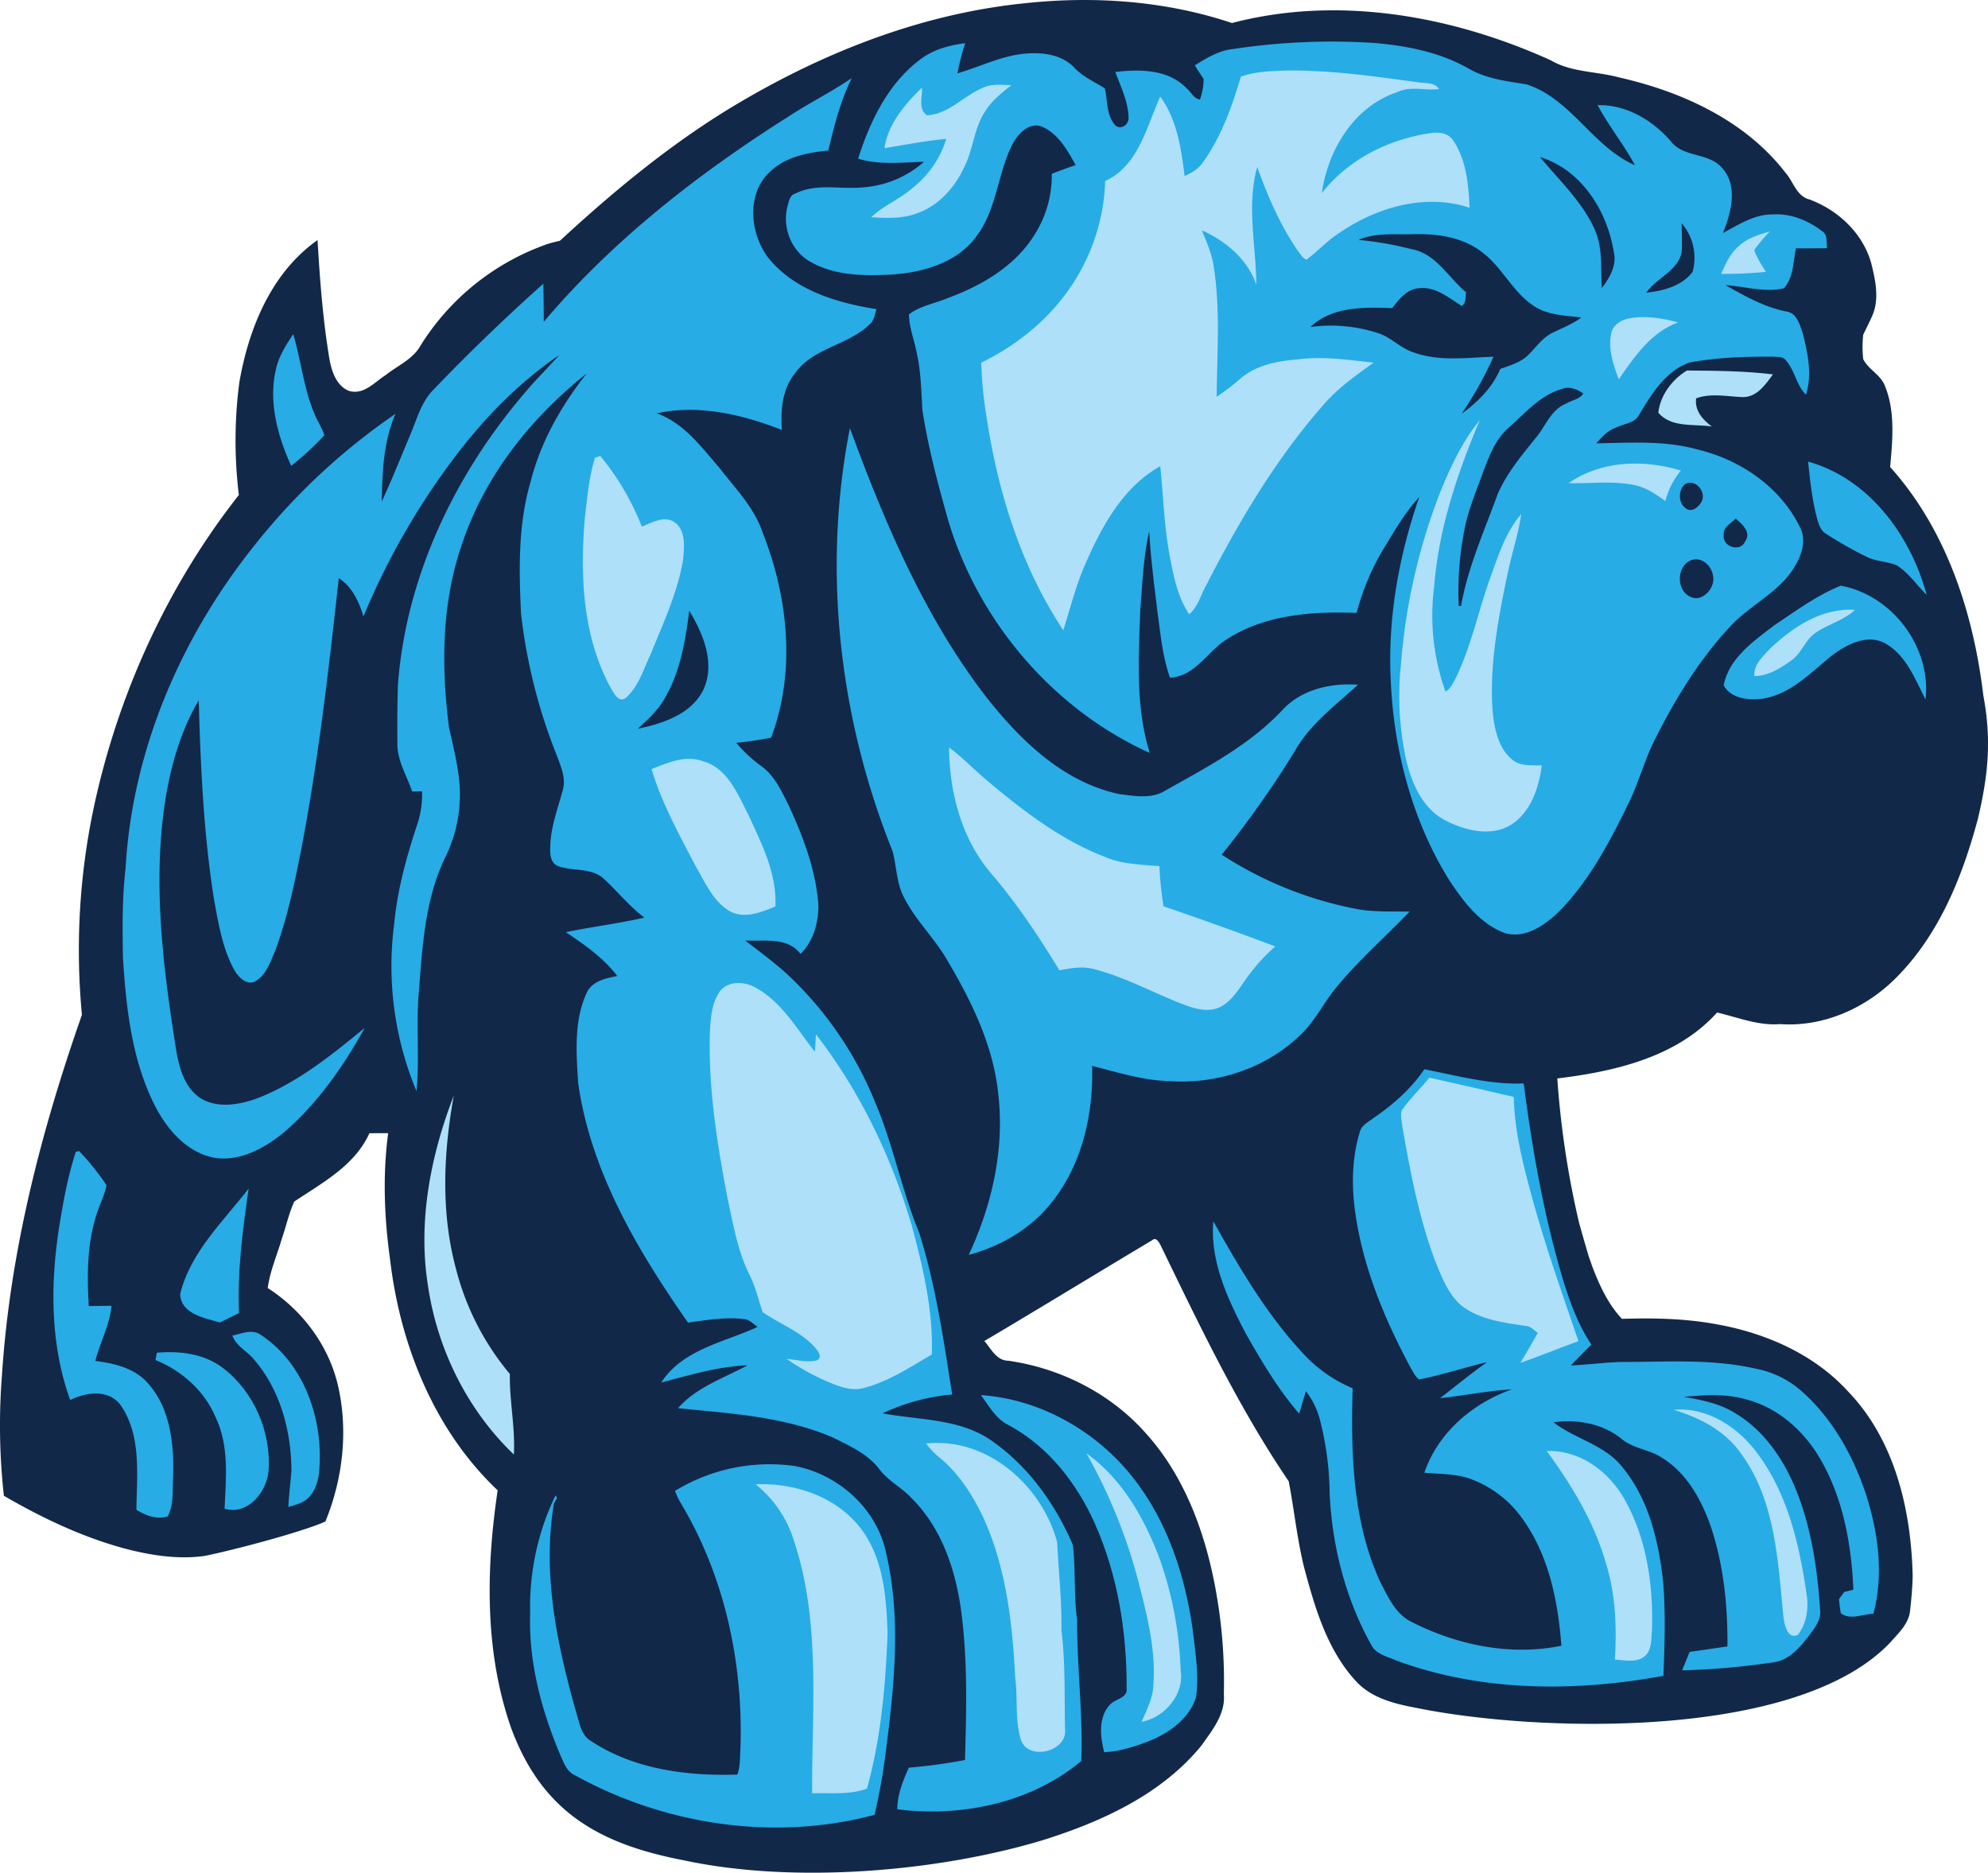 <?xml version="1.0" encoding="UTF-8"?>
<svg xmlns="http://www.w3.org/2000/svg" id="Group_516" data-name="Group 516" width="707.205" height="666.082" viewBox="0 0 707.205 666.082">
  <path id="Path_12449" data-name="Path 12449" d="M364.642,1.148c24.641-2.661,50.02-.857,73.609,7.038,37.82-9.9,78.36-2.638,113.482,13.287,7.316,4.293,16.021,3.857,24,6.009,22.489,5.053,45.049,15.3,59.424,33.949,2.842,3.2,3.942,8.4,8.585,9.527,10.205,3.81,18.972,12.033,21.934,22.7,1.485,5.983,2.936,12.62.409,18.521-1,2.322-2.164,4.57-3.263,6.842a39.092,39.092,0,0,0,0,8.731c1.874,3.711,6.2,5.535,7.725,9.515,3.722,9.188,2.684,19.246,1.851,28.849,20.021,22.27,29.621,51.9,33.139,81.2,2.977,15.878,1.737,28.329-1.9,43.815-5.5,20.627-13.843,41.364-29.174,56.693-10.749,10.787-25.875,17.545-41.242,16.419-7.787.643-15.03-2.415-22.4-4.108-14.278,15.9-36.452,20.978-56.827,23.443a322.344,322.344,0,0,0,7.667,51.035q1.684,6.149,3.518,12.272.618,1.741,1.222,3.518c2.573,6.7,5.6,13.4,10.579,18.679,11.1-.348,22.235-.143,33.2,1.851,17.653,3.059,35.086,10.615,47.324,24.06,16.624,17.34,22.367,42.125,22.9,65.482-.073,4.065-.436,8.114-.895,12.153-.328,4.69-4.015,8.112-6.953,11.436-33.3,35.317-127.029,31.981-168.809,23.373-7.822-1.439-16.129-3.541-21.618-9.732-10.217-11.258-14.509-26.323-18.34-40.7-2.395-9.939-3.421-20.133-5.345-30.13-17.869-26.323-31.6-55.169-45.473-83.741-.544-1.015-1.62-3.336-3.07-2.032-19.94,11.91-39.753,24.051-59.74,35.873,2.407,2.722,4.266,6.918,8.451,7,18.717,2.649,36.61,11.705,49.148,25.972,13.469,14.98,20.7,34.507,24.434,54.035a180.377,180.377,0,0,1,3.17,38.666c.617,7-4.149,12.778-7.933,18.159-14.243,17.483-35.581,27.168-56.655,33.756-37.782,11.354-88.571,15.39-127.073,7.2-29.914-5.7-50.6-16.8-61.819-46.985-9.53-27.121-9.021-56.6-4.848-84.7-22.539-21.3-34.677-51.649-38.268-82.033-2.067-14.884-2.673-30.045-.69-44.99-2.225-.012-4.451,0-6.673.012-5.141,11.451-16.758,17.641-26.709,24.291-1.971,4.257-2.927,8.913-4.474,13.337-1.681,5.793-4.184,11.4-4.983,17.434,12.346,7.933,21.752,20.483,25.027,34.858,3.652,15.971,1.67,33.116-4.521,48.192-8.629,3.845-33.332,10.319-43.116,12.261-9.55,1.281-19.211-.266-28.46-2.708-15.088-4.1-29.308-10.884-42.789-18.717a227.39,227.39,0,0,1-.69-42.835c2.842-43.891,13.93-86.861,28.452-128.222a244.782,244.782,0,0,1,4.231-73.813c8.62-40.227,26.139-78.735,51.6-111.1A159.02,159.02,0,0,1,85.143,136c3.313-19.214,11.378-39.028,27.82-50.613.833,14.17,1.9,28.367,4.243,42.379.787,4.366,2.5,9.55,7,11.281,5.26,1.5,8.986-3.108,12.963-5.623,4.269-3.41,9.8-5.646,12.515-10.653a87.018,87.018,0,0,1,45.689-36.186q1.886-.509,3.807-.944c19.928-18.4,41.014-35.788,64.48-49.523C294.542,17.968,328.83,4.739,364.641,1.149Z" transform="translate(0.001 0.001)" fill="#122849"></path>
  <path id="Path_12450" data-name="Path 12450" d="M1114.974,53.164A233.353,233.353,0,0,1,1165.758,51c11.424,1.026,22.994,3.29,33.077,9.021,6.325,3.687,13.637,4.544,20.722,5.682,15.864,5.114,23.53,22.235,38.558,28.753-3.966-7.4-9.333-13.942-13.287-21.366,10.206-.24,19.488,5.322,26.019,12.8,4.51,6,13.505,3.907,18.292,9.565,5.77,6.322,3.17,16.018.278,23.13,5.562-2.962,11.184-6.723,17.761-6.614,6.36-.436,12.577,2.152,17.556,5.959,2.079,1.257,1.308,4.015,1.755,6.047-3.714.047-7.413.058-11.111.058-.968,4.79-.837,10.351-4.27,14.185-6.82,1.62-13.881-.7-20.757-1.076,6.876,3.842,13.843,7.845,21.676,9.357,3.606.471,4.655,4.547,5.708,7.436,1.8,7.158,3.544,14.884,1.2,22.124-3.506-3.506-3.989-8.875-7.337-12.439-1.052-1.222-2.892-.883-4.28-1.076-9.964-.05-20,.266-29.8,2.091-8.561,3.059-13.541,11.258-17.969,18.668-1.51,2.915-5.222,3-7.87,4.366-3.059.98-5.281,3.36-7.326,5.719,12.1-.219,24.461-1.114,36.272,2.249,15.03,3.626,29.03,13.2,36.019,27.226,2.839,5.018.579,10.992-2.346,15.392-5.634,8.474-15.3,12.755-22.1,20.059-11.027,11.714-19.5,25.583-26.72,39.885-3.954,7.606-6.02,15.983-9.854,23.638-6.661,13.685-13.974,27.446-24.784,38.35-5.007,4.681-11.776,9.48-18.985,7.378-8.9-3.266-14.809-11.281-19.85-18.887-13.311-21.448-19.818-46.7-20.8-71.781-.98-21.91,3.012-43.78,10.183-64.418-4.775,5.184-8.393,11.29-12.019,17.3a86.466,86.466,0,0,0-10.255,23.9c-15.716-.594-32.475.594-46.051,9.31-7,4.278-11.315,13.3-20.349,13.735-2.6-7.328-3.313-15.127-4.378-22.779-1.172-9.734-2.464-19.466-3.02-29.259-2.094,9.2-2.407,18.679-3.181,28.063-.581,16.913-1.729,34.35,3.385,50.742-34.542-15.571-61.275-47.116-71.9-83.4-3.581-12.732-6.989-25.557-8.995-38.639-.39-7.1-.533-14.243-2.214-21.2-.845-4.243-2.551-8.389-2.528-12.755,3.738-2.877,8.512-3.711,12.8-5.415,12.077-4.354,24.083-11.027,31.276-22.019a39.428,39.428,0,0,0,6.711-22.548c2.807-1.1,5.646-2.129,8.489-3.12-2.939-5.249-6.129-11.074-11.887-13.626-4.751-1.886-8.775,2.7-10.734,6.492-5.164,10.351-5.442,22.744-12.5,32.235-6.758,9.55-18.9,13.021-30.034,13.831-9.912.544-20.589.509-29.428-4.644-6.639-3.807-9.9-12.284-7.919-19.609.5-1.743.737-3.953,2.77-4.535,7.424-3.76,15.937-1.439,23.855-2.187a36.665,36.665,0,0,0,21.906-9.106c-7.821.158-15.788,1.222-23.418-1.111,4.208-13.24,10.591-26.624,21.957-35.183,4.629-3.605,10.4-5.187,16.141-5.889a93.233,93.233,0,0,0-2.781,10.7c8.513-2.418,16.588-6.746,25.594-7.085,5.731-.325,12.03.775,16.106,5.187,3.021,3.2,7.1,4.945,10.75,7.266,1.026,4.474.469,9.7,3.868,13.287,2.114,1.535,4.725-.544,4.571-2.924-.146-5.708-2.769-10.93-4.717-16.191,8.669-1.064,18.888-1,25.356,5.8,1.6,1.257,2.561,3.722,4.763,3.977a22.487,22.487,0,0,0,1.305-7.266c-1.062-1.608-2.139-3.217-3.129-4.872,4.134-2.588,8.462-5.237,13.429-5.793Zm109.375,38.388c6.879,8.366,15.138,15.936,19.572,26.019,2.793,6.506,1.983,13.711,2.4,20.6,2.43-3.217,4.74-6.939,4.533-11.123C1248.906,111.8,1239.679,96.3,1224.349,91.552Zm50.405,23.554c-.024,2.719.131,5.454.047,8.185.484,8.065-8.718,10.761-12.621,16.5,5.958-.629,12.717-2.369,16.454-7.424A18.93,18.93,0,0,0,1274.754,115.106Zm-114.981,5.924a114.936,114.936,0,0,1,18.642,3.24c8.838,1.439,13.25,10.12,19.647,15.4-.328,1.667.108,3.772-1.534,4.836-4.631-2.807-9.25-6.93-15.077-6.313-4.388.231-7.254,3.88-9.672,7.109-9.893-.386-21.414-.675-29.078,6.687a54.232,54.232,0,0,1,24.434,2.322c4.317,1.5,7.51,5.091,11.85,6.588,9.19,3.494,19.249,1.971,28.823,1.681a136.091,136.091,0,0,1-11.3,20.229c5.757-4.161,10.884-9.275,13.71-15.9,3.437-1.231,7.146-2.26,9.842-4.86,2.866-2.781,5.164-6.322,8.886-8.065,3.422-1.667,7.012-3.082,10.121-5.342-5.766-.775-12.005-.763-16.988-4.173-7.507-4.933-11.183-13.723-18.329-19.065-6.951-5.418-16.119-6.676-24.689-6.41C1172.6,119.179,1165.839,118.369,1159.773,121.03Zm53.5,66.74c-4.8,4.073-7.013,10.167-9.188,15.875-2.25,6.252-4.859,12.4-6.31,18.91a113.273,113.273,0,0,0-2.348,28.653c.208-.012.629-.023.836-.035,2.442-13.808,8.27-26.6,13-39.695,3.251-7.506,8.57-13.819,13.65-20.141,3.433-4.123,5.357-9.974,10.722-12.091,1.985-1.222,4.79-1.5,6.095-3.6-2.188-1.512-4.884-2.637-7.521-1.62C1224.445,176.176,1219.075,182.621,1213.272,187.77Zm62.641,20.156c-2.683,2.357-2.4,7.471,1.039,9.006,2.032.714,3.979-1.2,4.887-2.842C1283.617,210.622,1279.591,205.8,1275.913,207.926Zm13.8,18.147c-.533,4.111,5.935,6.155,7.589,2.2,2.334-3.29-1.088-6.144-3.337-8.149-1.655,1.74-4.678,3.059-4.253,5.948Zm-11.247,8.767c-5.766,1.763-5.852,11.4-.132,13.311,2.961,1.161,6.009-1.342,7.12-3.977C1287.52,239.819,1283.493,233.459,1278.464,234.839Z" transform="translate(-676.506 -35.693)" fill="#27ace6"></path>
  <path id="Path_12451" data-name="Path 12451" d="M386.334,108.443c7.266-4.737,15.077-8.609,22.247-13.5-4.038,8.126-6.275,16.974-8.354,25.776-7.316.74-15.15,2.164-20.65,7.462-8.658,7.784-7.278,22.2-.605,30.817,9.31,11.451,24.364,15.925,38.4,18.135-.591,1.67-.714,3.629-1.994,4.959-7.667,7.954-20.469,8.559-27,17.881-4.605,5.658-5.138,13.156-4.655,20.144-14.039-5.5-29.525-9.2-44.543-5.924C348.792,217.563,355,226.1,361.415,233.5c5.658,7.313,12.419,14.144,15.451,23.08,9.083,23,11.887,49.476,3,72.968a123.4,123.4,0,0,1-12.381,1.825,50.527,50.527,0,0,0,8.74,8.185c4.875,3.386,7.34,8.971,9.916,14.112,5.222,11.3,9.77,23.25,10.568,35.788-.073,6.164-1.851,12.609-6.383,17.009-4.57-6.141-13.036-4.412-19.662-4.775,5.912,4.605,12.056,8.983,17.363,14.316a128.186,128.186,0,0,1,29,43.56c6.313,14.91,9.3,30.94,15.466,45.9,5.959,18.741,8.74,38.315,11.787,57.7a73.553,73.553,0,0,0-24.761,6.7c13.179,2.491,27.773,1.778,39.139,9.974,12.887,9.082,22.474,22.5,28.58,36.9,1,8.778.29,17.711,1.488,26.513-.061,16.781,2.114,33.516,1.485,50.286-17.869,14.945-42.666,20.047-65.433,17.156-.012-5.246,1.994-10.094,4.1-14.8a191.155,191.155,0,0,0,19.963-2.719c.509-17.433.98-34.99-1.269-52.327-1.909-14.787-6.819-29.937-17.6-40.674-3.483-3.822-8.3-6.167-11.474-10.264-4.076-5.538-10.568-8.392-16.518-11.39-17.4-7.521-36.61-8.623-55.216-10.471,6.515-7.5,16.226-10.653,24.712-15.258-10.518.4-20.588,3.483-30.686,6.129,7.629-11.825,22.393-14.3,34.291-19.793-1.6-1.076-3.023-2.769-5.091-2.793-6.591-.784-13.167.4-19.685,1.257-17.931-25.644-34.589-53.681-39.063-85.176-.667-10.606-1.562-21.91,2.913-31.85,1.839-4.4,6.831-5.451,11.015-6.225-4.933-6.456-11.632-11.147-18.317-15.609,9.261-1.947,18.7-3.023,27.917-5.187-5.342-4.05-9.55-9.31-14.436-13.831-4.436-4.026-10.931-2.588-16.2-4.462-2.6-.942-2.927-4.012-2.831-6.372,0-7.12,2.611-13.843,4.451-20.627,1.257-4.2-.667-8.389-2.067-12.273a194.529,194.529,0,0,1-12.77-50.514c-.76-15.717-1.076-31.762,3.421-47.008,3.591-14.182,10.93-27.071,19.951-38.461-19.7,15.659-36.078,36.127-44.192,60.164-7.436,21.013-7.641,43.768-4.813,65.652,1.816,8.585,4.269,17.194,3.845,26.068a50.537,50.537,0,0,1-4.991,19.875c-7.521,15.188-8.319,32.452-9.65,49.029-.907,11.486.363,23.033-.76,34.493a115.51,115.51,0,0,1-7.91-59.713c1.138-12.056,4.4-23.782,8.2-35.233a34.06,34.06,0,0,0,1.7-11.667c-.883.012-2.649.024-3.532.024-1.933-5.693-5.415-11.074-5.246-17.29q-.127-10.281.17-20.554c2.842-38.241,20.033-74.43,44.686-103.423,4.015-4.848,8.5-9.261,12.7-13.939-14,9.489-25.937,21.688-36.224,35.048a257.963,257.963,0,0,0-33.408,57.892c-1.632-5.284-3.965-10.506-8.79-13.6-3.518,32.136-7.205,64.287-13.275,96.06-2.43,12.308-4.956,24.688-9.345,36.49-1.778,4.038-3.3,8.959-7.532,11.088-3.167.918-5.7-1.959-7.085-4.416-4.123-7.533-5.512-16.164-7.062-24.5-3.772-23.562-4.848-47.455-5.512-71.272-6.761,11.413-10.267,24.457-12.2,37.493-4.027,28.352-.521,57.067,3.892,85.165,1.041,6.676,2.611,14.17,8.354,18.451,5.986,4.158,13.942,2.866,20.4.579,14.51-5.524,26.721-15.439,38.592-25.182-7.509,13.541-16.515,26.524-28.244,36.753-6.746,5.635-15.246,10.544-24.337,9.576-10.109-1.427-17.436-9.781-21.907-18.378-8.381-16.4-10.387-35.036-11.524-53.148-.146-10.483-.3-21.016.944-31.449,2.284-41.385,19.162-81.115,44.686-113.494a229.239,229.239,0,0,1,51.359-48.292c-4.316,9.758-4.714,20.7-4.907,31.218,3.687-7.93,6.9-16.056,10.29-24.106,2.307-5.454,3.842-11.5,8.2-15.778q18.751-19.554,38.982-37.592c.12,4.512.132,9.021.167,13.541,24.665-29.162,55.158-52.859,87.331-73.185ZM350.751,284.375c-1.377,10.966-3.263,22.247-9.114,31.847-2.345,3.965-5.839,7.038-9.153,10.155,8.91-1.886,19.03-5.138,23.334-13.939C360.1,303.043,355.7,292.572,350.751,284.375Z" transform="translate(-105.564 -67.178)" fill="#27ace6"></path>
  <path id="Path_12452" data-name="Path 12452" d="M339.492,406.41c2.866,9.661,3.749,19.913,7.919,29.189.991,2.284,2.395,4.4,3.155,6.781a102.368,102.368,0,0,1-11.8,10.884c-4.814-10.6-8.15-22.682-5.442-34.291C334.316,414.331,336.892,410.293,339.492,406.41Z" transform="translate(-235.171 -287.571)" fill="#27ace6"></path>
  <path id="Path_12453" data-name="Path 12453" d="M1022.609,520.82c12.342,33.551,26.512,67.079,48.481,95.6,12.165,15.417,27.422,30.324,47.286,34.531,5.395.7,11.49,1.85,16.4-1.22,14.849-8.331,30.374-16.406,42.075-29.078,6.785-7.026,17.064-9.263,26.516-8.585-7.968,7.278-16.975,13.915-22.4,23.466a354.42,354.42,0,0,1-26.093,36.987,134.507,134.507,0,0,0,47.228,19.165c6.446,1.339,13.057.953,19.6,1.088-8.57,8.945-17.951,17.144-25.86,26.706-4.644,5.5-7.691,12.238-13.008,17.182-12.32,11.983-29.961,17.641-46.974,16.369-9.284-.278-18.157-3.143-27.082-5.38.506,17.776-3.893,36.54-15.768,50.213-7.3,8.465-17.41,14.124-28.133,17,8.354-17.846,12.853-37.867,10.472-57.575-1.8-17-9.479-32.68-18.089-47.2-4.522-7.871-11.3-14.219-15.4-22.342-2.7-5.1-2.611-11.026-4.073-16.48C1018.74,623.906,1012.743,571.009,1022.609,520.82Z" transform="translate(-720.267 -368.526)" fill="#27ace6"></path>
  <path id="Path_12454" data-name="Path 12454" d="M2199.641,561.51c21.82,6.082,36.5,26.358,42.207,47.421-3.588-3.517-6.422-7.9-10.734-10.58-3.39-1.353-7.195-1.307-10.5-2.926a135.311,135.311,0,0,1-14.652-8.3c-1.974-1.138-2.54-3.483-3.147-5.492C2201.054,575.052,2200.375,568.256,2199.641,561.51Z" transform="translate(-1556.442 -397.318)" fill="#27ace6"></path>
  <path id="Path_12455" data-name="Path 12455" d="M2114.971,726.465c7.618-5.067,15.113-10.677,23.636-14.074,18.355,3.4,32.261,21.908,30.143,40.517-3.687-7.182-6.781-15.6-14.122-19.867-6.471-3.733-13.888.22-19.2,4.185-7.492,6.055-14.629,13.781-24.6,15.367-4.871.616-11.265.073-13.892-4.729C2098.771,738.12,2107.618,732.1,2114.971,726.465Z" transform="translate(-1483.763 -504.079)" fill="#27ace6"></path>
  <path id="Path_12456" data-name="Path 12456" d="M1550.806,1300.65c11.679,2.261,23.322,5.513,35.341,5.031,3.109,24.047,7.351,48.072,14.447,71.3,2.4,7.521,5.2,14.992,9.623,21.58-2.439,2.444-4.882,4.9-7.25,7.414,6.626-.229,13.214-1.281,19.864-1.234,15.308-.036,30.843-1.062,45.885,2.406a34.259,34.259,0,0,1,16.249,7.945c10.822,9.551,18.136,22.548,22.728,36.1,4.526,13.809,6.629,28.886,2.856,43.128-3.82.05-8.282,2.417-11.606-.228-.277-1.659-.486-3.325-.616-4.993.456-.631,1.364-1.9,1.823-2.529.822-.2,2.457-.6,3.278-.8-.726-17.087-4.015-34.692-13.456-49.234-5.827-8.718-14.463-15.9-24.777-18.487-7.166-2.078-14.7-1.607-22.028-.881,6.239,1.085,12.65,2.32,18.113,5.731,11.521,6.831,18.885,18.849,23.225,31.229,4.38,12.455,6.24,25.657,7.075,38.775.5,3.555-1.937,6.41-3.847,9.093-3.3,4.23-7.146,8.934-12.866,9.6a268.994,268.994,0,0,1-32.365,2.843c.895-2.191,1.776-4.367,2.67-6.557,4.476-.662,8.973-1.292,13.457-1.954.125-14.223-1.315-28.623-5.766-42.188-3.29-9.563-8.44-19.211-17.229-24.724-4.522-3.182-10.519-3.328-14.764-6.988-6.723-5.368-15.751-7.027-24.143-5.816,7.823,6.009,18.411,8.027,24.641,16.092,9.357,11.414,12.817,26.345,14.387,40.708.895,11.1.532,22.247.1,33.358-31.434,5.8-64.843,5.744-95.116-5.466-3.181-1.4-7.231-2.2-8.874-5.633-9.093-16.346-13.846-34.94-14.741-53.585a109.687,109.687,0,0,0-3.456-26.323,27.624,27.624,0,0,0-5-10.216c-.82,2.65-1.581,5.321-2.379,7.981-7.458-8.572-13.288-18.45-18.9-28.292-6.49-12.356-12.851-25.8-11.654-40.127,9.468,16.9,19.378,33.841,32.825,47.949a50.237,50.237,0,0,0,16.736,11.452c-.68,23.142-.012,47.224,9.707,68.677,2.78,5.279,5.4,11.47,11.037,14.312,16.334,8.366,35.353,12.3,53.526,8.585-1.222-15.887-4.486-32.379-14.1-45.485a38.8,38.8,0,0,0-17.863-13.7c-5.341-2.09-11.17-1.824-16.791-2.369,4.848-14.233,17.181-24.738,31.12-29.624-8.585.46-17.009,2.214-25.547,3.121,5.548-4.28,10.968-8.729,16.684-12.793-8.088,1.888-15.994,4.547-24.145,6.143-1.474-1.11-2.214-2.889-3.131-4.414-9.7-18.122-17.688-37.576-19.971-58.145-.849-8.473-.521-17.192,2.006-25.377.52-2.466,3-3.578,4.8-5C1539.6,1313.311,1546.042,1307.651,1550.806,1300.65Z" transform="translate(-1044.111 -920.326)" fill="#27ace6"></path>
  <path id="Path_12457" data-name="Path 12457" d="M72.937,1400.364c.29-.085.86-.24,1.149-.313a85.17,85.17,0,0,1,9.769,12.187c-.594,3.276-2.187,6.238-3.2,9.392-3.749,10.75-3.749,22.335-3.105,33.567,2.681-.028,5.366-.073,8.065-.084-.582,6.915-4.076,12.985-5.731,19.6,6.734.882,13.927,2.515,18.629,7.848,8.126,9.005,9.407,21.884,9.044,33.5-.325,4.62.339,9.661-1.9,13.919-3.918,1.293-7.822-.315-11.158-2.309.155-12.393,1.836-26.25-5.5-37.072-4.231-5.911-12.331-4.835-18.051-1.968-7-19.384-7.12-40.482-4.062-60.661C68.355,1418.668,70.013,1409.324,72.937,1400.364Z" transform="translate(-45.974 -990.66)" fill="#27ace6"></path>
  <path id="Path_12458" data-name="Path 12458" d="M219.19,1483.255c3.652-14.919,15.273-25.765,24.364-37.515-2.105,14.64-4.088,29.427-3.433,44.262-2.287,1.114-4.558,2.225-6.819,3.373C227.86,1491.779,219.433,1490.353,219.19,1483.255Z" transform="translate(-155.096 -1022.989)" fill="#27ace6"></path>
  <path id="Path_12459" data-name="Path 12459" d="M282.74,1621.349c3.193-.679,6.93-2.419,9.95-.353,13.942,9.046,20.869,26.02,21.136,42.2-.035,5.2.085,11.1-3.541,15.272-1.852,2.346-4.91,2.974-7.618,3.857.12-4.376.8-8.692,1.076-13.047-.085-14.206-4.064-28.9-13.579-39.743C287.723,1626.751,284.047,1625.014,282.74,1621.349Z" transform="translate(-200.064 -1146.307)" fill="#27ace6"></path>
  <path id="Path_12460" data-name="Path 12460" d="M189.672,1644.913c8.146-.725,16.9.325,23.562,5.465,10.98,8.366,17.1,22.634,16.2,36.333-.544,7.605-7.278,16.092-15.67,13.7.52-10.944,1.7-22.553-3.263-32.743-3.991-9.311-12.006-16.374-21.293-20.156C189.333,1646.861,189.549,1645.565,189.672,1644.913Z" transform="translate(-133.882 -1163.776)" fill="#27ace6"></path>
  <path id="Path_12461" data-name="Path 12461" d="M1193.39,1696.89c21.185,1.5,41.167,12.864,54.191,29.5,12.173,15.45,18.437,34.737,21.147,54.008.882,7.99,2.369,16.116,1.124,24.144-2.491,7.579-9.527,12.539-16.623,15.416-5.132,1.971-10.46,3.689-15.987,3.987-1.452-5.465-2.163-12.426,2.008-16.9,1.825-2.153,6.457-2.334,5.971-5.852.083-20.013-3.166-40.313-11.352-58.663-6.382-14.292-16.578-27.388-30.542-34.881C1198.745,1705.449,1196.254,1700.832,1193.39,1696.89Z" transform="translate(-844.429 -1200.701)" fill="#27ace6"></path>
  <path id="Path_12462" data-name="Path 12462" d="M696.382,1790.429a64.528,64.528,0,0,1,42.631-8.838c15.381,2.915,28.957,14.991,32.366,30.469,5.682,23.817,2.916,48.617-.192,72.6a212.437,212.437,0,0,1-3.823,21c-35.676,9.481-74.646,3.654-106.782-14.2-2.843-1.33-3.81-4.5-5.017-7.12-6.7-15.9-11.305-33.045-10.7-50.418a90.884,90.884,0,0,1,9.021-41.908c.134.243.4.739.543.979-.278.474-.833,1.405-1.111,1.875-4.208,24.942,1.076,50.224,7.885,74.213,1.23,3.7,1.666,8.343,5.45,10.421,15.2,9.986,34.1,12.418,51.918,11.838,1.064-2.915.895-6.094,1.088-9.128,1.052-30.359-5.562-61.424-21.314-87.586A26.776,26.776,0,0,1,696.382,1790.429Z" transform="translate(-456.26 -1260.156)" fill="#27ace6"></path>
  <g id="__x0023_aee0f9ff" transform="translate(150.981 25.068)">
    <path id="Path_12463" data-name="Path 12463" d="M1286.088,87.913c5.249-1.874,10.868-1.971,16.384-2.176,15.478-.17,30.82,2.044,46.114,4.111,2.673.567,6.359-.17,8.013,2.5-4.967.629-10.179-1.222-14.919,1.1-15.307,5.079-24.629,20.53-26.779,35.885,9.307-11.9,23.625-19.1,38.414-21.279,3.045-.57,6.671-.146,8.437,2.743,4.594,6.989,5.319,15.635,5.72,23.77-15.682-5.2-32.767-.278-46.031,8.731-4.414,2.719-7.87,6.649-12,9.72-1.274-.459-1.972-1.693-2.758-2.684-6.481-9.237-10.941-19.682-14.775-30.238-3.822,13.661-.425,27.943-.314,41.835-3.158-9.094-10.8-15.512-19.381-19.334,1.74,4.184,3.576,8.4,4.231,12.925,2.38,15.331,1.185,30.867,1.027,46.295a89.887,89.887,0,0,0,8.8-6.781c5.514-4.559,12.828-5.962,19.77-6.518,9.079-1.234,18.208.12,27.225,1.138-6.31,4.617-12.8,9.114-17.9,15.123-16.781,19.1-29.84,41.157-41.422,63.693-2.055,3.532-3.011,7.933-6.214,10.653-4.173-6.106-5.577-13.565-6.941-20.7-1.982-10.541-2.3-21.291-3.372-31.931-13.012,7.231-20.544,20.9-26.335,34.072-3.546,7.8-5.574,16.129-8.161,24.267-15.257-23.01-23.505-49.935-27.483-77.053a138.14,138.14,0,0,1-1.7-18.15c16-7.714,29.8-20.4,37.347-36.633a70.3,70.3,0,0,0,6.732-27.943c11.861-5.45,14.7-19.235,19.576-30.045,5.985,8.173,7.474,18.486,8.693,28.282,2.452-1.187,4.955-2.515,6.479-4.874,6.553-9.091,10.363-19.84,13.53-30.5Z" transform="translate(-995.651 -85.729)" fill="#aee0f9"></path>
    <path id="Path_12464" data-name="Path 12464" d="M1099.138,104.357c3.275-1.728,7.036-1.307,10.592-1.114-3.459,2.734-7.013,5.538-9.345,9.348-3.833,5.79-4.172,12.983-7.122,19.162-3.372,7.594-9.346,14.486-17.434,17.159-5.115,1.836-10.614,1.62-15.948,1.269,4.367-4.161,10.132-6.383,14.641-10.363a35.364,35.364,0,0,0,12.056-17.472c-7.4.617-14.679,2.105-21.991,3.278,1.315-8.729,7.251-15.6,13.345-21.533.255,3.252-1.486,7.652,1.766,9.816C1087.2,113.617,1092.536,107.234,1099.138,104.357Z" transform="translate(-900.94 -97.988)" fill="#aee0f9"></path>
    <path id="Path_12465" data-name="Path 12465" d="M2100.211,286.6c3.033-2.877,7.173-4.015,11.063-5.223a57.485,57.485,0,0,0-5.613,6.661c.908,2.8,2.662,5.234,4.138,7.763a139.91,139.91,0,0,1-15.889.7C2095.481,292.912,2097.139,289.19,2100.211,286.6Z" transform="translate(-1632.609 -224.169)" fill="#aee0f9"></path>
    <path id="Path_12466" data-name="Path 12466" d="M1959.172,391.885c.342-2.892,3.013-4.814,5.636-5.55,6.071-1.319,12.347-.316,18.269,1.27-9.66,3.456-15.547,12.176-21.136,20.214C1960.008,402.765,1958.122,397.361,1959.172,391.885Z" transform="translate(-1537.057 -298.002)" fill="#aee0f9"></path>
    <path id="Path_12467" data-name="Path 12467" d="M2027.653,450.66c10.216.1,20.434.144,30.59,1.378-2.663,3.64-5.784,8.21-10.847,8.088-5.5-.216-11.124-1.512-16.49.435-.567,4.378,2.32,7.606,5.594,10.024-6.3-.968-14.543.521-19.04-4.933C2018.127,459.535,2022.357,453.827,2027.653,450.66Z" transform="translate(-1578.515 -343.95)" fill="#aee0f9"></path>
    <path id="Path_12468" data-name="Path 12468" d="M1716.53,537.359c3.747-9.322,8-18.6,14.4-26.419-7.994,18.9-14.665,38.692-16.251,59.281a80.085,80.085,0,0,0,4.038,37.288c2.007-1.064,2.8-3.324,3.844-5.2,5.4-11.246,7.857-23.566,12.067-35.244,2.892-7.895,5.428-16.237,11.039-22.705-1.1,7.566-3.626,14.822-5.089,22.32-3.266,15.751-6.263,31.834-5.09,47.987.651,6.044,1.931,12.79,6.807,16.925,2.939,2.6,7.062,2.082,10.686,2.179-1.042,7.929-3.844,16.526-10.88,21.085-7.014,4.339-16,2.2-22.925-1.258-8.366-4.014-12.441-13.2-14.447-21.776a106.424,106.424,0,0,1-1.864-34.01A215.419,215.419,0,0,1,1716.53,537.359Z" transform="translate(-1355.48 -386.604)" fill="#aee0f9"></path>
    <path id="Path_12469" data-name="Path 12469" d="M713.385,555.2c.472-.155,1.413-.483,1.872-.641A92.82,92.82,0,0,1,730.045,579.7c3.579-1.392,7.933-4.039,11.644-1.562,4.146,2.989,3.4,8.743,3.058,13.191-1.909,11.753-7.073,22.624-11.474,33.589-2.573,5.307-4.243,11.448-8.729,15.525-2.635,2.322-4.4-1.477-5.562-3.375-10.012-18.305-10.965-39.982-9.214-60.342C710.616,569.506,711.2,562.167,713.385,555.2Z" transform="translate(-652.705 -417.468)" fill="#aee0f9"></path>
    <path id="Path_12470" data-name="Path 12470" d="M1908.341,570.871c11.5-8.077,26.855-8.5,39.937-4.471a27.705,27.705,0,0,0-5.53,10.857c-3.442-2.576-7.166-5.006-11.471-5.8C1923.708,570,1915.983,571.04,1908.341,570.871Z" transform="translate(-1501.301 -424.083)" fill="#aee0f9"></path>
    <path id="Path_12471" data-name="Path 12471" d="M2139.96,755.367c8.066-7.593,18.514-14.557,30.075-13.65-3.973,3.783-9.494,4.994-13.905,8.076-3.7,2.419-4.934,7.109-8.469,9.723-3.927,2.839-8.326,5.67-13.359,5.731C2133.869,761.136,2137.46,758.136,2139.96,755.367Z" transform="translate(-1661.164 -549.843)" fill="#aee0f9"></path>
    <path id="Path_12472" data-name="Path 12472" d="M1154.53,909.16c4.641,3.385,8.582,7.582,12.96,11.269,12.889,10.9,26.526,21.475,42.414,27.616,6.142,2.684,12.9,2.769,19.477,3.335a117.351,117.351,0,0,0,1.477,14.294q19.964,6.816,39.729,14.255a65.9,65.9,0,0,0-10.131,11.2c-2.662,3.676-5.019,7.945-9.143,10.194-3.7,1.982-8.076,1.124-11.837-.17-11.219-4.085-21.7-10.157-33.311-13.129-4.085-1.127-8.317-.364-12.365.409-7.21-11.873-14.91-23.467-23.93-34.046C1159.084,942.034,1154.674,925.3,1154.53,909.16Z" transform="translate(-967.914 -668.38)" fill="#aee0f9"></path>
    <path id="Path_12473" data-name="Path 12473" d="M792.65,926.649c5.743-2.307,12.149-5.115,18.366-2.781,8.546,2.394,12.1,11.318,15.814,18.489,4.824,10.434,10.472,21.3,9.878,33.138-5.138,2.153-11.328,4.656-16.6,1.5-5.828-3.7-8.585-10.386-11.921-16.117C802.393,949.779,796.241,938.693,792.65,926.649Z" transform="translate(-711.851 -678.166)" fill="#aee0f9"></path>
    <path id="Path_12474" data-name="Path 12474" d="M866.935,1198.716c3.048-3.989,9.009-3.591,12.963-1.256,9.225,5.162,14.509,14.666,20.881,22.694.12-2.08.24-4.148.362-6.214,15.585,20.128,26.817,43.511,34.061,67.875,4.023,14.992,7.724,30.41,7.166,46.042-7.7,4.44-15.244,9.527-23.936,11.825-3.482,1.053-7.135.17-10.437-1.088a80.228,80.228,0,0,1-17.252-9.189c3.579.277,7.278,1.391,10.833.5,2.018-1.21.205-3.41-.787-4.593-5.09-5.674-12.5-8.285-18.581-12.54-1.585-4.524-2.565-9.26-4.826-13.528-4.134-8.488-5.708-17.9-7.7-27.05-3.687-19.489-6.915-39.267-6.253-59.168.293-4.887.618-10.172,3.506-14.3Z" transform="translate(-761.872 -871.137)" fill="#aee0f9"></path>
    <path id="Path_12475" data-name="Path 12475" d="M1704.7,1322.5c2.923-4.157,6.671-7.677,9.853-11.643q15.036,3.321,30.033,6.842c.277,12.866,3.649,25.368,7.037,37.712,4.629,16.6,10.387,32.849,15.971,49.149-6.917,2.478-13.674,5.343-20.627,7.724q3.155-5.275,6.155-10.625c-1.364-1.041-2.6-2.5-4.462-2.529-7.834-1.146-16.2-2.21-22.683-7.171-4.848-4.181-7.12-10.432-9.465-16.2-5.709-15.258-8.752-31.33-11.536-47.325C1704.785,1326.48,1704.181,1324.451,1704.7,1322.5Z" transform="translate(-1357.062 -952.618)" fill="#aee0f9"></path>
    <path id="Path_12476" data-name="Path 12476" d="M517.681,1400.743c-3.8-23.031.776-46.656,9.106-68.213-3.689,20.31-4.666,41.458.749,61.564a94.5,94.5,0,0,0,19.188,37.48c-.168,9.6,1.961,19.057,1.427,28.656C531.743,1444.55,521.079,1423.125,517.681,1400.743Z" transform="translate(-516.33 -967.951)" fill="#aee0f9"></path>
    <path id="Path_12477" data-name="Path 12477" d="M2036.23,1714.584c12.143-1.062,23.227,6.412,30.073,15.9,10.447,14.253,14.6,31.945,17.1,49.149.933,5.164.242,10.81-3.046,15.04-3.831,1.66-4.751-3.866-5.127-6.513-1.931-19.72-2.826-41.086-14.872-57.745C2054.731,1722.157,2045.563,1717.43,2036.23,1714.584Z" transform="translate(-1591.795 -1238.218)" fill="#aee0f9"></path>
    <path id="Path_12478" data-name="Path 12478" d="M1126.7,1755.336c21.7-2.333,41.157,14.906,46.6,35.075.52,10.4,1.7,20.758,1.523,31.194,1.429,11.679,1.064,23.455,1.273,35.206,1.135,8.173-13.4,11.741-15.789,3.59-2.032-7.073-.968-14.566-1.925-21.812-1-19.538-3.239-39.536-11.6-57.466-3.737-7.784-8.585-15.233-15.285-20.782A25.439,25.439,0,0,1,1126.7,1755.336Z" transform="translate(-948.22 -1266.974)" fill="#aee0f9"></path>
    <path id="Path_12479" data-name="Path 12479" d="M1321.781,1767.88c12.536,8.9,20.457,22.84,25.836,36.947a131.767,131.767,0,0,1,7.668,40.337c1.353,8.416-5.769,16.732-13.857,18.147,1.728-4.255,4.05-8.462,4.146-13.155.872-11.908-1.984-23.614-4.9-35.049A191.3,191.3,0,0,0,1321.781,1767.88Z" transform="translate(-1086.259 -1276.001)" fill="#aee0f9"></path>
    <path id="Path_12480" data-name="Path 12480" d="M1881.8,1764.94c11.729-.473,22.15,7.354,27.686,17.23,7.92,14.011,10.2,30.55,9.743,46.441-.361,3.249.064,7.445-2.949,9.6-3.022,2.114-6.878,1.051-10.274.931.738-11.645.237-23.492-3.3-34.689C1898.518,1789.981,1890.588,1777.017,1881.8,1764.94Z" transform="translate(-1482.522 -1273.907)" fill="#aee0f9"></path>
    <path id="Path_12481" data-name="Path 12481" d="M919.3,1805.353c13.711-.595,28.34,4.243,37.057,15.256,8.378,10.615,9.48,24.8,9.878,37.807-.726,18.536-2.346,37.242-7.34,55.158-5.985,2.287-13.067,1.487-19.5,1.669-.147-29.813,3.131-60.549-6.337-89.4A41.481,41.481,0,0,0,919.3,1805.353Z" transform="translate(-801.468 -1302.481)" fill="#aee0f9"></path>
  </g>
</svg>
